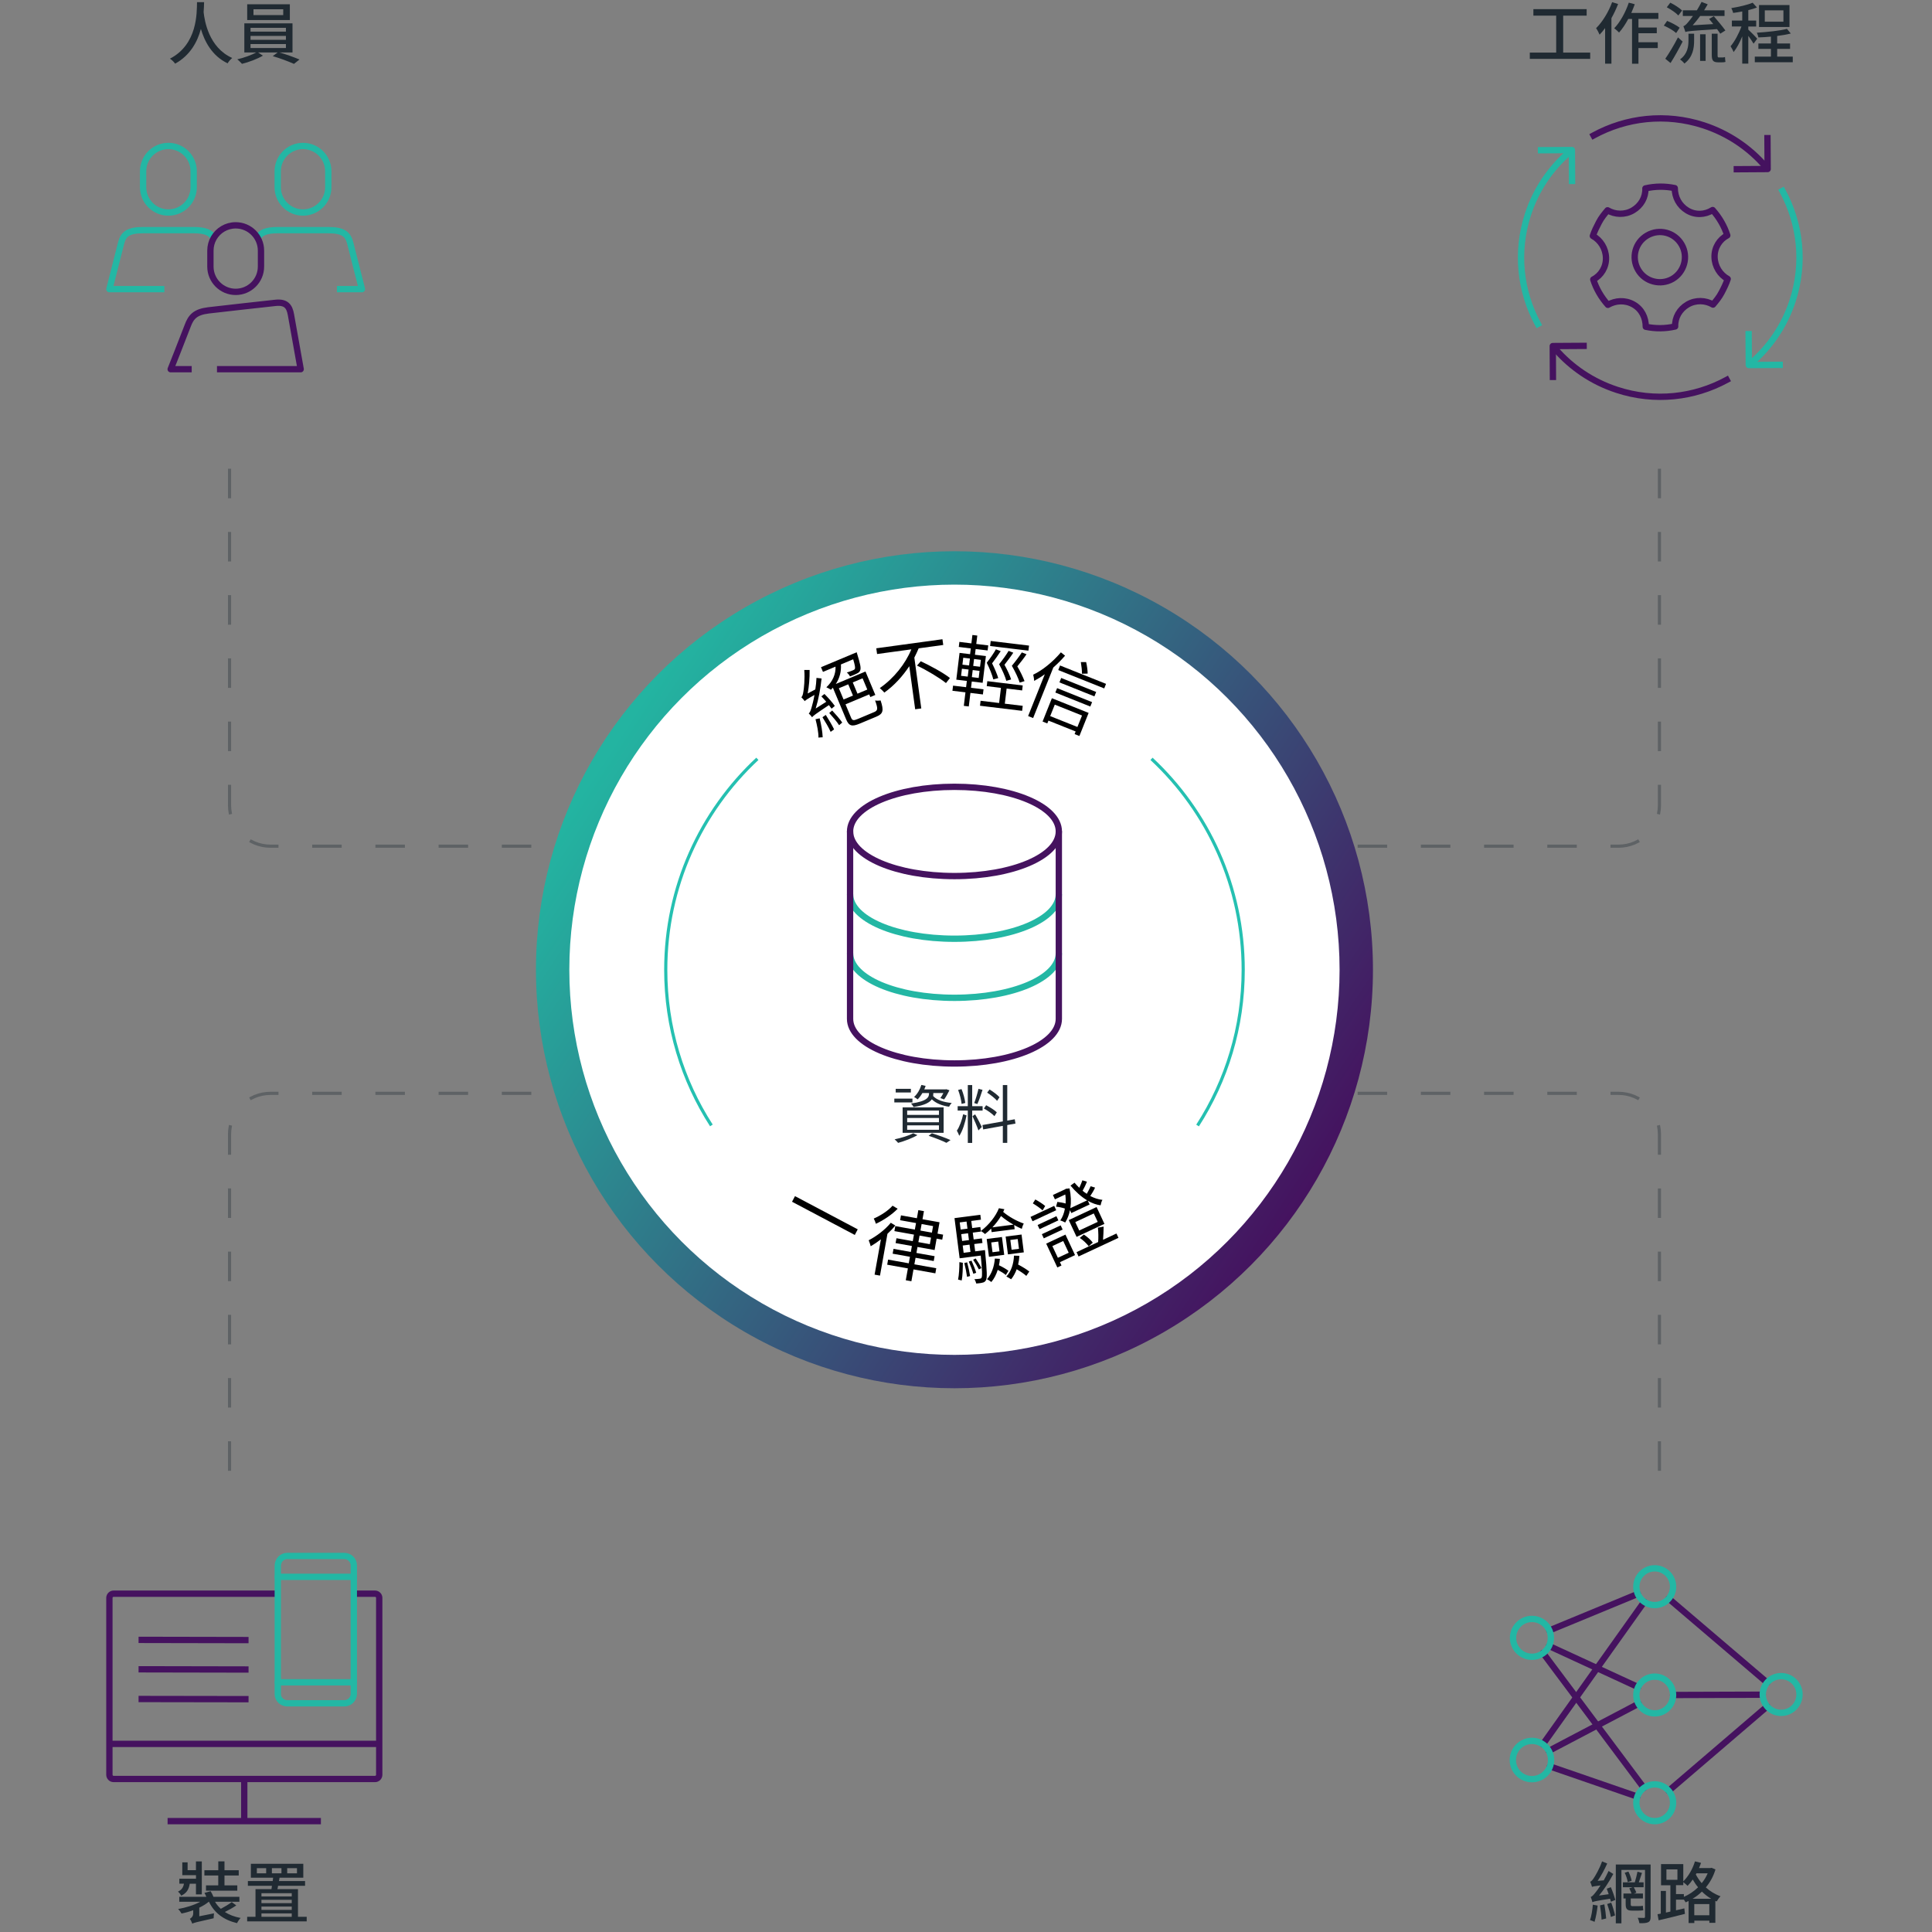 <?xml version="1.0" encoding="UTF-8"?><svg id="a" xmlns="http://www.w3.org/2000/svg" width="458.46" height="458.46" xmlns:xlink="http://www.w3.org/1999/xlink" viewBox="0 0 458.46 458.46"><rect x="0" y="0" width="458.46" height="458.46" fill="#808080" stroke="none"/><defs><style>.c,.d,.e,.f,.g,.h,.i,.j,.k,.l{fill:none;}.c,.d,.e,.j{stroke-miterlimit:10;}.c,.d,.f,.g,.h,.i,.k,.l{stroke-width:1.5px;}.c,.g,.i,.l{stroke:#23b7a4;}.d,.f,.h,.k{stroke:#45125f;}.e{stroke:#5e6265;stroke-dasharray:0 0 7 8;}.e,.j{stroke-width:.75px;}.f,.g,.h,.i,.k,.l{stroke-linejoin:round;}.h,.i{stroke-linecap:square;}.j{stroke:#25c0b1;}.m,.n,.o,.p{stroke-width:0px;}.k,.l{stroke-linecap:round;}.n{fill:#202a32;}.o{fill:#fff;}.p{fill:url(#b);}</style><linearGradient id="b" x1="145.47" y1="176.87" x2="309.85" y2="284.92" gradientUnits="userSpaceOnUse"><stop offset="0" stop-color="#23b4a1"/><stop offset="1" stop-color="#45125f"/></linearGradient></defs><path class="n" d="m377.35,12.48v1.49h-14.33v-1.49h6.26V3.71h-5.41v-1.54h12.64v1.54h-5.57v8.77h6.4Z"/><path class="n" d="m383.97.96c-.43,1.12-.98,2.27-1.58,3.35v10.8h-1.5V6.66c-.42.58-.86,1.1-1.31,1.57-.14-.37-.58-1.2-.83-1.54,1.52-1.5,2.95-3.84,3.81-6.18l1.42.45Zm4.83,3.54v2.03h4.35v1.36h-4.35v2.13h4.58v1.39h-4.58v3.71h-1.52V4.5h-.9c-.67,1.25-1.41,2.37-2.18,3.22-.24-.26-.82-.78-1.15-1.01,1.41-1.47,2.69-3.78,3.46-6.08l1.42.38c-.26.69-.53,1.39-.83,2.06h6.43v1.42h-4.74Z"/><path class="n" d="m397.75,7.84c-.61-.58-1.89-1.31-2.93-1.76l.78-1.12c1.02.4,2.32,1.09,2.98,1.62l-.83,1.26Zm1.54,2.02c-.85,1.66-1.9,3.57-2.87,5.09l-1.25-1.01c.85-1.22,2.08-3.25,3.01-5.07l1.1.99Zm-1.02-6.18c-.54-.61-1.76-1.44-2.74-1.95l.83-1.09c.98.48,2.21,1.26,2.8,1.86l-.9,1.18Zm2.4,4.32h1.34v1.62c0,1.76-.26,3.89-2.3,5.46-.22-.3-.72-.78-1.04-.98,1.81-1.34,2-3.1,2-4.51v-1.58Zm7.55,0c-.19-.3-.46-.69-.77-1.09-6.23.42-6.99.48-7.51.69-.08-.3-.32-1.01-.48-1.39.35-.08.72-.45,1.18-1.01.22-.24.62-.74,1.09-1.41h-2.4v-1.34h3.33c.38-.64.8-1.33,1.12-2l1.46.58c-.27.48-.58.96-.86,1.42h4.85v1.34h-5.78c-.59.8-1.18,1.54-1.78,2.21l4.88-.29c-.35-.42-.69-.83-.98-1.22l1.12-.64c.9,1.06,2.13,2.51,2.74,3.38l-1.22.77Zm-4.79.13h1.31v6.32h-1.31v-6.32Zm5.19,5.51c.19,0,.53-.03.72-.1.02.37.06.85.11,1.15-.21.08-.53.1-.82.1h-.94c-1.25,0-1.49-.53-1.49-1.81v-4.98h1.38v5.01c0,.46.03.62.24.62h.8Z"/><path class="n" d="m416.12,10.37c-.24-.45-.77-1.2-1.25-1.86v6.59h-1.44v-6.47c-.59,1.46-1.33,2.83-2.05,3.73-.14-.42-.5-1.02-.72-1.38.94-1.09,1.97-2.99,2.58-4.69h-2.27v-1.41h2.46v-2.16c-.74.14-1.47.26-2.16.35-.06-.32-.27-.83-.43-1.15,1.79-.29,3.84-.75,5.06-1.28l1.02,1.14c-.61.24-1.31.45-2.05.62v2.48h1.87v1.41h-1.87v.74c.46.4,1.82,1.79,2.11,2.16l-.86,1.17Zm9.3,3.07v1.33h-9.01v-1.33h3.83v-1.84h-2.98v-1.28h2.98v-1.63c-1.02.1-2.05.16-2.99.19-.03-.3-.21-.82-.35-1.12,2.48-.16,5.44-.46,7.14-.91l.91,1.1c-.91.24-2.05.43-3.23.58v1.79h3.06v1.28h-3.06v1.84h3.71Zm-.78-7.03h-7.23V1.2h7.23v5.22Zm-1.44-3.95h-4.42v2.69h4.42v-2.69Z"/><path class="n" d="m48.43.5c-.02.61-.03,1.44-.11,2.39.22,2,1.2,8.39,6.79,10.87-.43.34-.88.87-1.09,1.27-3.76-1.78-5.51-5.3-6.35-8.16-.8,3.01-2.5,6.24-6.11,8.24-.26-.38-.74-.87-1.23-1.19,6.55-3.39,6.37-10.85,6.42-13.41h1.7Z"/><path class="n" d="m66.3,12.44c1.62.46,3.55,1.17,4.77,1.68l-1.31,1.04c-1.2-.54-3.36-1.36-5.04-1.84l1.18-.88h-4.67l1.15.77c-1.28.77-3.33,1.54-4.96,1.94-.27-.3-.75-.8-1.12-1.07,1.54-.35,3.42-1.02,4.48-1.63h-2.8v-6.91h11.43v6.91h-3.11Zm2.48-7.68h-10.12V1.01h10.12v3.75Zm-9.33,2.75h8.4v-.91h-8.4v.91Zm0,1.94h8.4v-.93h-8.4v.93Zm0,1.94h8.4v-.94h-8.4v.94Zm7.76-9.19h-7.06v1.38h7.06v-1.38Z"/><path class="n" d="m379.12,452.19c-.16,1.39-.43,2.87-.74,3.86-.27-.14-.8-.34-1.07-.42.34-.94.56-2.35.67-3.65l1.14.21Zm3.14-4.35c.42.98.86,2.26,1.06,3.01l-1.06.43c-.05-.21-.11-.45-.19-.72-3.38.53-3.89.66-4.19.83-.05-.27-.26-.91-.4-1.25.34-.1.67-.48,1.15-1.09.22-.26.67-.86,1.17-1.65-1.47.18-1.79.26-2.02.35-.06-.26-.27-.88-.43-1.22.27-.08.56-.4.85-.86.34-.48,1.38-2.26,1.97-3.97l1.22.51c-.64,1.42-1.44,2.93-2.27,4.11l1.44-.11c.4-.72.82-1.49,1.15-2.23l1.12.71c-.96,1.81-2.16,3.65-3.38,5.12l2.29-.32c-.14-.43-.3-.9-.46-1.3l.99-.37Zm-1.55,4.07c.19,1.07.37,2.43.43,3.34l-1.09.27c-.03-.91-.19-2.3-.37-3.38l1.02-.24Zm1.63-.42c.37.98.74,2.21.91,3.03l-.99.37c-.14-.83-.53-2.1-.87-3.07l.94-.32Zm9.35,3.33c0,.72-.13,1.09-.56,1.31-.43.22-1.12.26-2.1.24-.05-.34-.22-.93-.4-1.28.62.03,1.26.03,1.46.03.21-.02.27-.08.27-.3v-11.09h-5.6v12.68h-1.33v-13.97h8.26v12.39Zm-2.77-2.5c.26,0,.7-.02.93-.08.02.32.05.75.1,1.06-.22.06-.62.08-1.01.08h-1.73c-1.17,0-1.44-.45-1.44-1.58v-1.3h-.53v-1.17h1.92c-.13-.37-.34-.85-.53-1.23l.83-.27h-2.35v-1.15h2.82c.22-.72.51-1.79.64-2.53l1.07.29c-.24.74-.51,1.58-.75,2.24h1.14v1.15h-2.34c.24.42.48.94.61,1.26l-.59.24h2.16v1.17h-2.9v1.31c0,.37.06.51.35.51h1.6Zm-2.5-8.21c.35.69.67,1.6.77,2.19l-.93.32c-.08-.59-.38-1.54-.72-2.22l.88-.29Z"/><path class="n" d="m407.08,443.61c-.5,1.67-1.3,3.09-2.29,4.27.98.88,2.13,1.62,3.49,2.1-.29.27-.72.87-.91,1.23l-.32-.13v5.2h-1.42v-.51h-3.57v.56h-1.36v-5.23c-.24.11-.46.22-.7.32-.1-.19-.26-.43-.42-.66v.02h-1.87v2.53l1.98-.46.14,1.31c-2.19.56-4.51,1.12-6.24,1.52l-.26-1.44c.24-.05.5-.1.77-.14v-5.39h1.22v5.14l1.06-.24v-6.24h-2.22v-5.03h5.28v4.1c1.2-1.17,2.21-2.9,2.77-4.74l1.44.35c-.14.42-.3.83-.48,1.23h2.72l.26-.06.94.4Zm-11.64,2.46h2.61v-2.46h-2.61v2.46Zm4.13,4.05c1.2-.51,2.37-1.28,3.38-2.27-.51-.61-.91-1.23-1.26-1.84-.38.56-.82,1.07-1.23,1.5-.22-.24-.69-.62-1.02-.88v.72h-1.73v2.11h1.87v.66Zm6.5.45c-.83-.48-1.57-1.07-2.21-1.7-.67.66-1.42,1.23-2.21,1.7h4.42Zm-.45,3.92v-2.66h-3.57v2.66h3.57Zm-3.06-9.96l-.14.29c.37.69.82,1.38,1.39,2.05.58-.7,1.06-1.49,1.42-2.34h-2.67Z"/><path class="n" d="m45.03,446.99c-.21,1.3-.7,2.24-2.03,2.85-.13-.29-.48-.75-.77-.96.91-.42,1.28-1.06,1.42-1.89h-1.09v-1.17h3.95v-.85h-3.25v-3.04h1.26v1.86h1.98v-2.08h1.39v7.83h-1.39v-2.54h-1.49Zm11.03,5.17c-.82.56-1.82,1.12-2.71,1.55,1.04.67,2.29,1.15,3.75,1.42-.29.29-.67.83-.85,1.23-3.2-.77-5.39-2.43-6.66-5.07h-.06c-.62.51-1.39.99-2.24,1.39v2.05l3.49-.7c-.05.35-.08.88-.08,1.17-4.18.93-4.74,1.09-5.07,1.28-.1-.32-.38-.88-.58-1.14.3-.18.8-.54.8-1.31v-.74c-.91.34-1.86.61-2.77.78-.18-.3-.53-.82-.82-1.06,1.84-.32,3.83-.94,5.27-1.73h-4.99v-1.17h6.43c-.13-.32-.29-.64-.45-.93l1.46-.4c.24.38.51.9.67,1.33h6.16v1.17h-5.79c.37.62.83,1.18,1.38,1.68.88-.46,1.95-1.1,2.59-1.6l1.07.78Zm-4.26-7.11h-3.3v-1.25h3.3v-2.1h1.47v2.1h3.38v1.25h-3.38v2.34h3.04v1.26h-7.43v-1.26h2.91v-2.34Z"/><path class="n" d="m72.78,454.85v1.09h-14.13v-1.09h1.98v-6.56h3.79c.03-.26.08-.51.11-.8h-5.71v-1.12h5.89c.03-.27.06-.54.1-.8h-5.28v-3.3h12.44v3.3h-5.63c-.05.26-.08.53-.14.8h6.19v1.12h-6.4c-.03.29-.1.54-.16.8h4.88v6.56h2.08Zm-9.62-11.54h-2.21v1.22h2.21v-1.22Zm-1.12,5.94v.77h7.19v-.77h-7.19Zm7.19,1.57h-7.19v.79h7.19v-.79Zm-7.19,2.4h7.19v-.8h-7.19v.8Zm0,1.63h7.19v-.8h-7.19v.8Zm2.48-10.32h2.27v-1.22h-2.27v1.22Zm3.63,0h2.32v-1.22h-2.32v1.22Z"/><polyline class="g" points="364.93 35.65 373.01 35.61 373.05 43.68"/><path class="i" d="m372.36,36.15c-4.39,3.79-7.84,8.78-9.77,14.7-2.94,8.98-1.83,18.31,2.34,26.01"/><polyline class="g" points="423.06 86.57 414.99 86.62 414.94 78.55"/><path class="i" d="m415.64,86.07c4.37-3.79,7.8-8.77,9.73-14.66,2.95-9.01,1.82-18.38-2.39-26.1"/><polyline class="f" points="368.51 90.19 368.47 82.12 376.54 82.07"/><path class="h" d="m369.07,82.82c3.78,4.35,8.75,7.77,14.63,9.69,8.99,2.95,18.34,1.82,26.04-2.36"/><polyline class="f" points="419.41 32.03 419.46 40.11 411.39 40.16"/><path class="h" d="m418.91,39.45c-3.78-4.36-8.76-7.78-14.64-9.71-9.02-2.95-18.39-1.82-26.11,2.4"/><path class="k" d="m400.37,49.94c-1.91-1.16-2.95-3.15-2.95-5.3-2.31-.48-4.67-.46-6.97.07.08,2.1-1.03,4.09-2.97,5.22s-4.28,1-6.01-.03c-.74.88-1.47,1.75-2.06,2.89s-1.06,2.08-1.43,3.2c1.81.99,3.07,2.97,3.12,5.2.05,2.23-1.19,4.19-3.02,5.13.7,2.19,1.88,4.23,3.47,6.02,1.78-1.03,4.05-1.21,6.04-.1s2.95,3.15,2.95,5.3c2.31.48,4.67.46,6.97-.07-.08-2.1,1.03-4.09,2.97-5.22,1.95-1.13,4.28-1,6.01.03.74-.88,1.47-1.75,2.06-2.89.59-1.13,1.06-2.08,1.43-3.2-1.81-.99-3.07-2.97-3.12-5.2-.05-2.23,1.19-4.19,3.02-5.13-.7-2.19-1.88-4.23-3.47-6.02-1.82,1.16-4.13,1.26-6.04.1Zm-3.5,16.25c-2.8,1.61-6.49.7-8.15-2.18-1.66-2.88-.7-6.49,2.18-8.15,2.88-1.66,6.49-.7,8.15,2.18s.61,6.54-2.18,8.15Z"/><line class="k" x1="395.98" y1="379.35" x2="419.34" y2="399.27"/><line class="k" x1="395.97" y1="424.96" x2="419.35" y2="404.93"/><line class="k" x1="366.12" y1="413.92" x2="390.18" y2="380.1"/><line class="k" x1="390.09" y1="424.27" x2="366.15" y2="392.25"/><line class="k" x1="367.59" y1="390.59" x2="388.72" y2="400.34"/><line class="k" x1="388.83" y1="404.29" x2="367.52" y2="415.49"/><line class="k" x1="367.66" y1="386.9" x2="388.65" y2="378.23"/><line class="k" x1="388.55" y1="426.33" x2="367.81" y2="419.17"/><line class="k" x1="397.02" y1="402.22" x2="418.3" y2="402.15"/><circle class="l" cx="363.53" cy="388.66" r="4.49"/><circle class="l" cx="363.53" cy="417.65" r="4.54"/><circle class="l" cx="392.66" cy="402.22" r="4.36"/><circle class="l" cx="392.66" cy="376.52" r="4.36"/><circle class="l" cx="392.66" cy="427.79" r="4.36"/><circle class="l" cx="422.66" cy="402.1" r="4.36"/><path class="d" d="m83.96,378.18h5.03c.55,0,1,.45,1,1v41.97c0,.55-.45,1-1,1H26.96c-.55,0-1-.45-1-1v-41.97c0-.55.45-1,1-1h38.96"/><line class="d" x1="89.99" y1="413.82" x2="25.96" y2="413.82"/><line class="d" x1="57.96" y1="422.16" x2="57.96" y2="432.15"/><line class="d" x1="39.77" y1="432.15" x2="76.15" y2="432.15"/><line class="f" x1="32.88" y1="389.14" x2="58.98" y2="389.19"/><line class="f" x1="32.88" y1="396.12" x2="58.98" y2="396.17"/><line class="f" x1="32.88" y1="403.17" x2="58.98" y2="403.21"/><path class="l" d="m83.96,401.94c0,1.24-1.01,2.25-2.25,2.25h-13.54c-1.24,0-2.25-1.01-2.25-2.14v-30.46c0-1.35,1.01-2.36,2.25-2.36h13.54c1.24,0,2.25,1.01,2.25,2.25v30.46Z"/><line class="l" x1="65.92" y1="374.18" x2="83.96" y2="374.18"/><line class="l" x1="65.92" y1="399.21" x2="83.96" y2="399.21"/><path class="g" d="m50.72,56.49c-.69-1.27-1.97-1.88-4.77-1.88h-12c-3.58,0-4.68.99-5.22,3.11s-2.77,10.89-2.77,10.89h13.04"/><path class="g" d="m61.13,56.49c.69-1.27,1.97-1.88,4.77-1.88h12c3.58,0,4.68.99,5.22,3.11.55,2.11,2.77,10.89,2.77,10.89h-5.93"/><path class="c" d="m39.96,50.43c-3.31,0-6-2.69-6-6v-3.79c0-3.31,2.69-6,6-6s6,2.69,6,6v3.79c0,3.31-2.69,6-6,6Z"/><path class="c" d="m71.9,50.43c3.31,0,6-2.69,6-6v-3.79c0-3.31-2.69-6-6-6-3.31,0-6,2.69-6,6v3.79c0,3.31,2.69,6,6,6Z"/><path class="d" d="m55.93,69.26c3.31,0,6-2.69,6-6v-3.79c0-3.31-2.69-6-6-6-2.23,0-4.17,1.21-5.21,3.02-.51.88-.79,1.9-.79,2.98v3.79c0,3.31,2.69,6,6,6Z"/><path class="f" d="m45.49,87.61h-4.99s3.27-8.25,4.04-10.31,1.74-3.26,4.92-3.65c2.76-.33,13.32-1.5,15.88-1.78s3.35.84,3.7,2.8c.35,1.95,2.31,12.94,2.31,12.94h-19.86"/><path class="e" d="m307.17,200.8h76.89c5.37,0,9.72-4.35,9.72-9.72v-85.5"/><path class="e" d="m141.08,200.8h-76.89c-5.37,0-9.72-4.35-9.72-9.72v-85.5"/><path class="e" d="m141.08,259.45h-76.89c-5.37,0-9.72,4.35-9.72,9.72v85.5"/><path class="e" d="m307.17,259.45h76.89c5.37,0,9.72,4.35,9.72,9.72v85.5"/><circle class="p" cx="226.49" cy="230.12" r="99.31"/><circle class="o" cx="226.49" cy="230.12" r="91.39"/><path class="j" d="m273.25,180.07c13.39,12.48,21.76,30.3,21.76,50.06,0,13.62-3.97,26.31-10.83,36.95"/><path class="j" d="m168.81,267.06c-6.87-10.65-10.83-23.31-10.83-36.93,0-19.74,8.35-37.56,21.74-50.06"/><path class="m" d="m203.54,291.72l-.7,1.33-14.89-7.88.7-1.33,14.89,7.88Z"/><path class="m" d="m212.45,290.81c-.54.68-1.18,1.35-1.86,1.97l-1.77,9.92-1.28-.23,1.5-8.38c-.81.63-1.62,1.18-2.42,1.64-.08-.31-.32-1.06-.48-1.42,1.8-.92,3.87-2.47,5.25-4.15l1.07.66Zm.56-3.97c-1.34,1.38-3.38,2.75-5.16,3.56-.09-.34-.34-.93-.51-1.24,1.59-.68,3.47-1.89,4.46-3.05l1.21.72Zm4.71,9.06l-.25,1.42,4.31.77-.21,1.15-4.31-.77-.28,1.55,5.19.93-.21,1.21-5.19-.93-.5,2.81-1.33-.24.5-2.81-4.91-.88.21-1.21,4.91.88.28-1.55-4.11-.73.21-1.15,4.11.74.25-1.42-3.87-.69.21-1.15,3.87.69.28-1.55-4.64-.83.21-1.19,4.64.83.28-1.55-3.78-.68.21-1.15,3.78.68.34-1.92,1.33.24-.34,1.92,4.04.72-.48,2.7,1.33.24-.21,1.19-1.33-.24-.48,2.7-4.04-.72Zm.21-1.15l2.72.49.28-1.55-2.72-.49-.28,1.55Zm.49-2.74l2.72.49.28-1.55-2.72-.49-.28,1.55Z"/><path class="m" d="m233.78,297.18c.43,4.51.5,6.07.18,6.62-.2.34-.44.51-.86.58-.32.1-.9.15-1.43.2-.08-.33-.25-.75-.45-1.03.56-.02,1.06-.08,1.28-.11.2-.03.33-.06.42-.26.2-.34.16-1.67-.19-5.23l-5.01.64-1.22-9.53,6.13-.79.15,1.16-2.3.3.22,1.69,1.93-.25.14,1.08-1.93.25.21,1.62,1.95-.25.14,1.09-1.95.25.22,1.73,2.32-.3.07.53Zm-6.43,6.46c.23-1.1.32-2.9.31-4.14l.82.16c0,1.24-.05,3.08-.27,4.19l-.87-.21Zm.39-13.56l.22,1.69,1.62-.21-.22-1.69-1.62.21Zm1.98,2.57l-1.62.21.21,1.62,1.62-.21-.21-1.62Zm-1.05,4.64l1.62-.21-.22-1.73-1.62.21.22,1.73Zm.83,2.25c.28,1.03.57,2.36.7,3.26l-.72.19c-.12-.9-.38-2.25-.65-3.28l.67-.16Zm1.03-.4c.42.9.89,2.09,1.12,2.89l-.68.24c-.21-.8-.69-1.99-1.08-2.91l.65-.21Zm1.75,2.08c-.3-.62-.86-1.57-1.36-2.29l.6-.3c.49.72,1.09,1.66,1.36,2.28l-.59.32Zm2.93-9.69c-.45.45-.95.91-1.46,1.31-.23-.21-.71-.58-.99-.73,1.93-1.46,3.55-3.52,4.28-5.4l1.3.23c-.08.22-.19.44-.29.64,1.28,1.11,3.28,2.22,4.88,2.76-.18.32-.39.89-.46,1.26-.57-.24-1.21-.54-1.82-.91l.13.99-5.47.7-.11-.85Zm-1.07,2.48l3.62-.47.54,4.23-3.62.47-.54-4.23Zm3.13,4.71c-.03.51-.11,1.02-.22,1.52.82.38,1.75.92,2.25,1.32l-.62,1c-.4-.36-1.17-.84-1.92-1.23-.34,1.11-.85,2.11-1.52,2.89-.21-.18-.72-.52-1.02-.67,1.08-1.22,1.7-2.95,1.86-4.9l1.19.07Zm-1.75-1.57l1.66-.21-.3-2.32-1.66.21.3,2.32Zm5-6.54c-1.07-.59-2.13-1.32-2.98-2.05-.57.95-1.26,1.86-2.05,2.69l5.02-.65Zm-1.88,2.82l3.77-.48.54,4.23-3.77.48-.54-4.23Zm3.26,4.58c-.04.72-.14,1.4-.3,2.06.98.51,2.06,1.18,2.65,1.66l-.71,1.04c-.49-.46-1.39-1.06-2.28-1.58-.33.9-.79,1.73-1.32,2.38-.25-.17-.79-.5-1.13-.66,1.13-1.21,1.72-2.95,1.81-4.95l1.28.04Zm-1.85-1.45l1.75-.22-.3-2.32-1.75.22.3,2.32Z"/><path class="m" d="m250.64,287.18l-5.62,2.62-.48-1.03,5.62-2.62.48,1.03Zm-3.24.04c-.52-.5-1.51-1.18-2.31-1.66l.59-.93c.82.44,1.79,1.07,2.34,1.55l-.62,1.05Zm3.75,2.37l-4.47,2.09-.46-.99,4.47-2.09.46.99Zm-3.92,3.28l4.47-2.09.46.99-4.47,2.09-.46-.99Zm7.87,4.97l-3.58,1.67.37.79-.99.46-2.64-5.65,4.57-2.14,2.27,4.86Zm-5.37-2.14l1.3,2.77,2.57-1.2-1.3-2.78-2.57,1.2Zm4.17-8.53c-.22,1.11-.6,2.08-1.13,2.93-.28-.16-.82-.4-1.17-.48.53-.76.91-1.74,1.1-2.83-.58-.2-1.41-.39-2.1-.45l.31-1.13c.6.07,1.36.2,1.96.38.04-.71.02-1.44-.08-2.14l-2.46,1.15-.48-1.03,2.88-1.34.19-.13.88-.1c.35,1.68.41,3.29.19,4.7l3.99-1.86c-1.42-.85-2.77-2.07-3.95-3.5l.95-.69c.36.42.73.82,1.14,1.21.27-.6.57-1.29.73-1.77l1.07.32c-.27.74-.66,1.52-1.02,2.16.3.25.64.5.99.72.34-.59.72-1.32.92-1.8l1.05.33c-.31.7-.74,1.39-1.14,1.99.95.5,1.92.82,2.89.92-.22.33-.37.91-.44,1.29-1.01-.14-2.04-.5-3.03-1.08l.42.89-4.34,2.03-.31-.67Zm8.18,3.25l-6.61,3.09-1.86-3.99,6.61-3.09,1.86,3.99Zm-2.53-2.47l-4.39,2.05.94,2,4.39-2.05-.94-2Zm2.34,3.13c-.02,1.01-.06,2.2-.14,3.12l3.18-1.49.48,1.03-9.47,4.42-.48-1.03,5.13-2.4c.08-1,.06-2.45-.06-3.41l1.36-.25Zm-3.54,4.66c-.42-.58-1.28-1.43-2.12-1.98l.96-.8c.84.53,1.71,1.33,2.12,1.92l-.97.86Z"/><path class="m" d="m197.33,168.16c-.16-.24-.38-.52-.63-.84-3.32,2.21-3.76,2.56-3.99,2.88-.15-.22-.56-.67-.8-.91.31-.21.51-.8.74-1.64.14-.44.4-1.45.62-2.74-1.79,1.01-2.11,1.25-2.3,1.47-.15-.22-.56-.67-.81-.93.23-.18.38-.64.48-1.31.12-.62.39-3.06.21-5.16h1.27c.03,1.91-.14,3.91-.46,5.58l1.81-.96c.15-.89.24-1.83.28-2.74l1.21.14c-.26,2.45-.73,4.98-1.4,7.13l2.51-1.6c-.39-.44-.78-.9-1.16-1.28l.73-.57c.89.88,1.93,2.07,2.46,2.84l-.76.64Zm-2.82,2.31c.39,1.55.67,3.28.71,4.49-.21-.01-.73.04-1,.07.02-1.25-.32-2.88-.7-4.36l.98-.21Zm12.92-1.49c.92-.39.92-.83.23-2.76.37.07.95.06,1.31,0,.77,2.36.65,3.15-1.01,3.84l-3.97,1.66c-1.8.75-2.53.6-3.2-1.01l-3.15-7.52c-.15.16-.32.34-.47.5-.24-.2-.78-.46-1.08-.6,1.53-1.39,2.26-3.2,2.18-4.9l-2.98,1.25-.47-1.11,8.47-3.55.16.54c.69,2.23.9,3.21.68,3.74-.13.36-.38.58-.77.76-.33.18-1,.46-1.66.7-.16-.33-.46-.71-.75-.93.66-.2,1.23-.43,1.48-.54.24-.1.35-.17.44-.34.1-.28,0-.89-.41-2.26l-2.91,1.22c.1,1.59-.26,3.21-1.22,4.64l7.05-2.96,2.33,5.56-1.18.5-.26-.63-5.63,2.36,1.3,3.12c.3.72.57.79,1.63.34l3.83-1.61Zm-11.48.66c.69,1.08,1.52,2.46,1.98,3.44l-.82.59c-.43-.99-1.27-2.41-1.94-3.47l.78-.55Zm1.52-1.04c.83.88,1.84,2.04,2.39,2.86l-.74.63c-.53-.83-1.55-2.03-2.34-2.9l.7-.59Zm1.59-5.28l1.12,2.67,2.23-.93-1.12-2.67-2.23.93Zm5.63-2.36l-2.33.98,1.12,2.67,2.33-.98-1.12-2.67Z"/><path class="m" d="m218,153.85c-.31.74-.66,1.46-1.03,2.2l1.65,12.06-1.45.2-1.4-10.22c-1.57,2.37-3.55,4.57-5.92,6.26-.25-.32-.76-.79-1.08-1.07,3.37-2.32,6.1-5.8,7.49-9.19l-8.13,1.11-.19-1.36,15.7-2.15.19,1.36-5.83.8Zm.49,3.06c2.32,1.09,5.4,2.76,6.93,3.98l-.94,1.2c-1.5-1.22-4.51-3.02-6.88-4.15l.89-1.02Z"/><path class="m" d="m230.28,164.43l-.39,3.21-1.18-.14.39-3.21-3.09-.37.15-1.22,3.09.37.18-1.49-2.5-.3.77-6.35,2.5.3.17-1.36-2.85-.35.14-1.2,2.85.35.24-1.99,1.16.14-.24,1.99,2.84.34-.15,1.2-2.84-.34-.17,1.36,2.6.31-.77,6.35-2.58-.31-.18,1.49,2.97.36-.15,1.22-2.96-.36Zm-2.22-4.06l1.58.19.2-1.68-1.58-.19-.2,1.68Zm.32-2.65l1.58.19.2-1.64-1.58-.19-.2,1.64Zm4.06,1.48l-1.62-.2-.2,1.68,1.62.2.2-1.68Zm.32-2.62l-1.62-.2-.2,1.64,1.62.2.2-1.64Zm9.93,10.92l-.14,1.18-10-1.21.14-1.18,4.4.53.43-3.59-3.37-.41.14-1.18,8.4,1.02-.14,1.18-3.68-.45-.43,3.59,4.25.51Zm-6.98-6.28c-.25-1.02-.85-2.55-1.56-3.95.82-1.04,1.72-2.35,2.18-3.19l1.14.44c-.58.9-1.38,2-2.05,2.89.6,1.19,1.2,2.59,1.46,3.5l-1.18.31Zm8.34-6.82l-9.1-1.1.14-1.2,9.1,1.1-.15,1.2Zm-3.59.48c-.59.9-1.42,1.98-2.1,2.87.66,1.18,1.31,2.59,1.58,3.48l-1.14.33c-.27-1-.94-2.54-1.71-3.94.84-1.04,1.76-2.33,2.25-3.17l1.12.44Zm1.5,7.09c-.31-1.03-1.03-2.57-1.85-3.98.87-1.04,1.83-2.34,2.37-3.17l1.11.43c-.6.92-1.46,1.99-2.18,2.88.7,1.17,1.38,2.62,1.71,3.5l-1.14.35Z"/><path class="m" d="m252.75,155.58c-.86,1-1.82,1.95-2.8,2.82l-4.79,11.99-1.19-.47,3.96-9.92c-.85.62-1.71,1.13-2.52,1.57-.01-.32-.12-1.09-.23-1.47,2.22-1.05,4.66-3.05,6.57-5.3l1,.8Zm-3.14,10.11l8.72,3.48-2.19,5.48-1.14-.45.25-.62-6.46-2.58-.27.67-1.12-.45,2.21-5.53Zm.69,1.52l-1.09,2.72,6.46,2.58,1.09-2.72-6.46-2.58Zm.55-3.92l8.3,3.32-.42,1.05-8.3-3.32.42-1.05Zm11.61-1.01l-.43,1.08-10.91-4.36.43-1.08,10.91,4.36Zm-2.76,2.97l-8.3-3.32.42-1.05,8.3,3.32-.42,1.05Zm-2.95-5.37c.02-.69-.12-1.89-.27-2.77h1.26c.21.91.36,2.03.36,2.73l-1.35.04Z"/><path class="c" d="m201.72,226.19c0,5.92,10.98,10.59,24.77,10.59,13.8,0,24.77-4.67,24.77-10.59"/><path class="c" d="m201.72,212.17c0,5.92,10.98,10.59,24.77,10.59,13.8,0,24.77-4.67,24.77-10.59"/><path class="d" d="m201.72,197.21v44.56c0,5.92,10.98,10.59,24.77,10.59,13.8,0,24.77-4.67,24.77-10.59,0-3.74,0-44.56,0-44.56"/><path class="d" d="m226.49,186.71c-13.8,0-24.77,4.67-24.77,10.59s10.98,10.59,24.77,10.59c13.8,0,24.77-4.67,24.77-10.59,0-5.92-10.98-10.59-24.77-10.59Z"/><path class="n" d="m216.52,261.6h-4.3v-.9h4.3v.9Zm1.19,7.76c-1.2.72-3.1,1.43-4.59,1.84-.2-.23-.57-.65-.83-.84,1.54-.32,3.34-.86,4.41-1.44l1.01.45Zm-1.56-10.12h-3.6v-.87h3.6v.87Zm-1.96,3.54h9.73v6.03h-9.73v-6.03Zm1.08,1.78h7.54v-1.02h-7.54v1.02Zm0,1.75h7.54v-1.02h-7.54v1.02Zm0,1.78h7.54v-1.05h-7.54v1.05Zm3.61-8.71c-.33.57-.72,1.1-1.13,1.5-.18-.17-.6-.45-.84-.57.78-.71,1.4-1.76,1.73-2.86l1.01.23c-.09.29-.21.56-.32.83h5.04l.18-.04.75.25c-.38.77-.86,1.64-1.26,2.17l-.89-.32c.23-.32.5-.75.71-1.19h-2.39v.2c0,.15-.01.32-.04.5.8.9,2.44,1.49,4.41,1.65-.21.21-.5.62-.63.89-1.72-.24-3.16-.84-4.09-1.76-.5.74-1.68,1.43-4.33,1.83-.12-.24-.41-.65-.6-.83,3.9-.53,4.26-1.55,4.26-2.33v-.15h-1.55Zm2.26,9.54c1.61.5,3.37,1.14,4.42,1.62l-.98.65c-.96-.48-2.59-1.13-4.21-1.67l.77-.6Z"/><path class="n" d="m229.36,264.67c-.32,1.67-.95,3.78-1.73,4.86-.12-.38-.38-.9-.57-1.23.62-.87,1.23-2.54,1.49-3.88l.81.26Zm1.34-1.13v7.67h-1.04v-7.67h-2.41v-1.05h2.41v-5.01h1.04v5.01h2.47v1.05h-2.47Zm-2.51-1.58c-.09-.89-.42-2.27-.83-3.32l.81-.2c.44,1.04.78,2.39.89,3.29l-.87.23Zm3.2,2.47c.29.44,1.37,2.48,1.59,2.99l-.8.83c-.27-.83-1.1-2.74-1.41-3.38l.62-.44Zm1.76-5.81c-.36,1.13-.83,2.53-1.23,3.37l-.74-.24c.36-.89.78-2.36,1.01-3.37l.96.24Zm5.87,8.35v4.23h-1.05v-4.03l-4.66.84-.18-1.04,4.84-.86v-8.63h1.05v8.44l1.78-.32.17,1.02-1.94.35Zm-3.04-2.11c-.53-.56-1.59-1.32-2.5-1.81l.53-.78c.89.47,2,1.14,2.53,1.69l-.56.9Zm.63-3.64c-.48-.57-1.5-1.38-2.36-1.94l.57-.75c.84.51,1.88,1.28,2.36,1.84l-.57.86Z"/></svg>